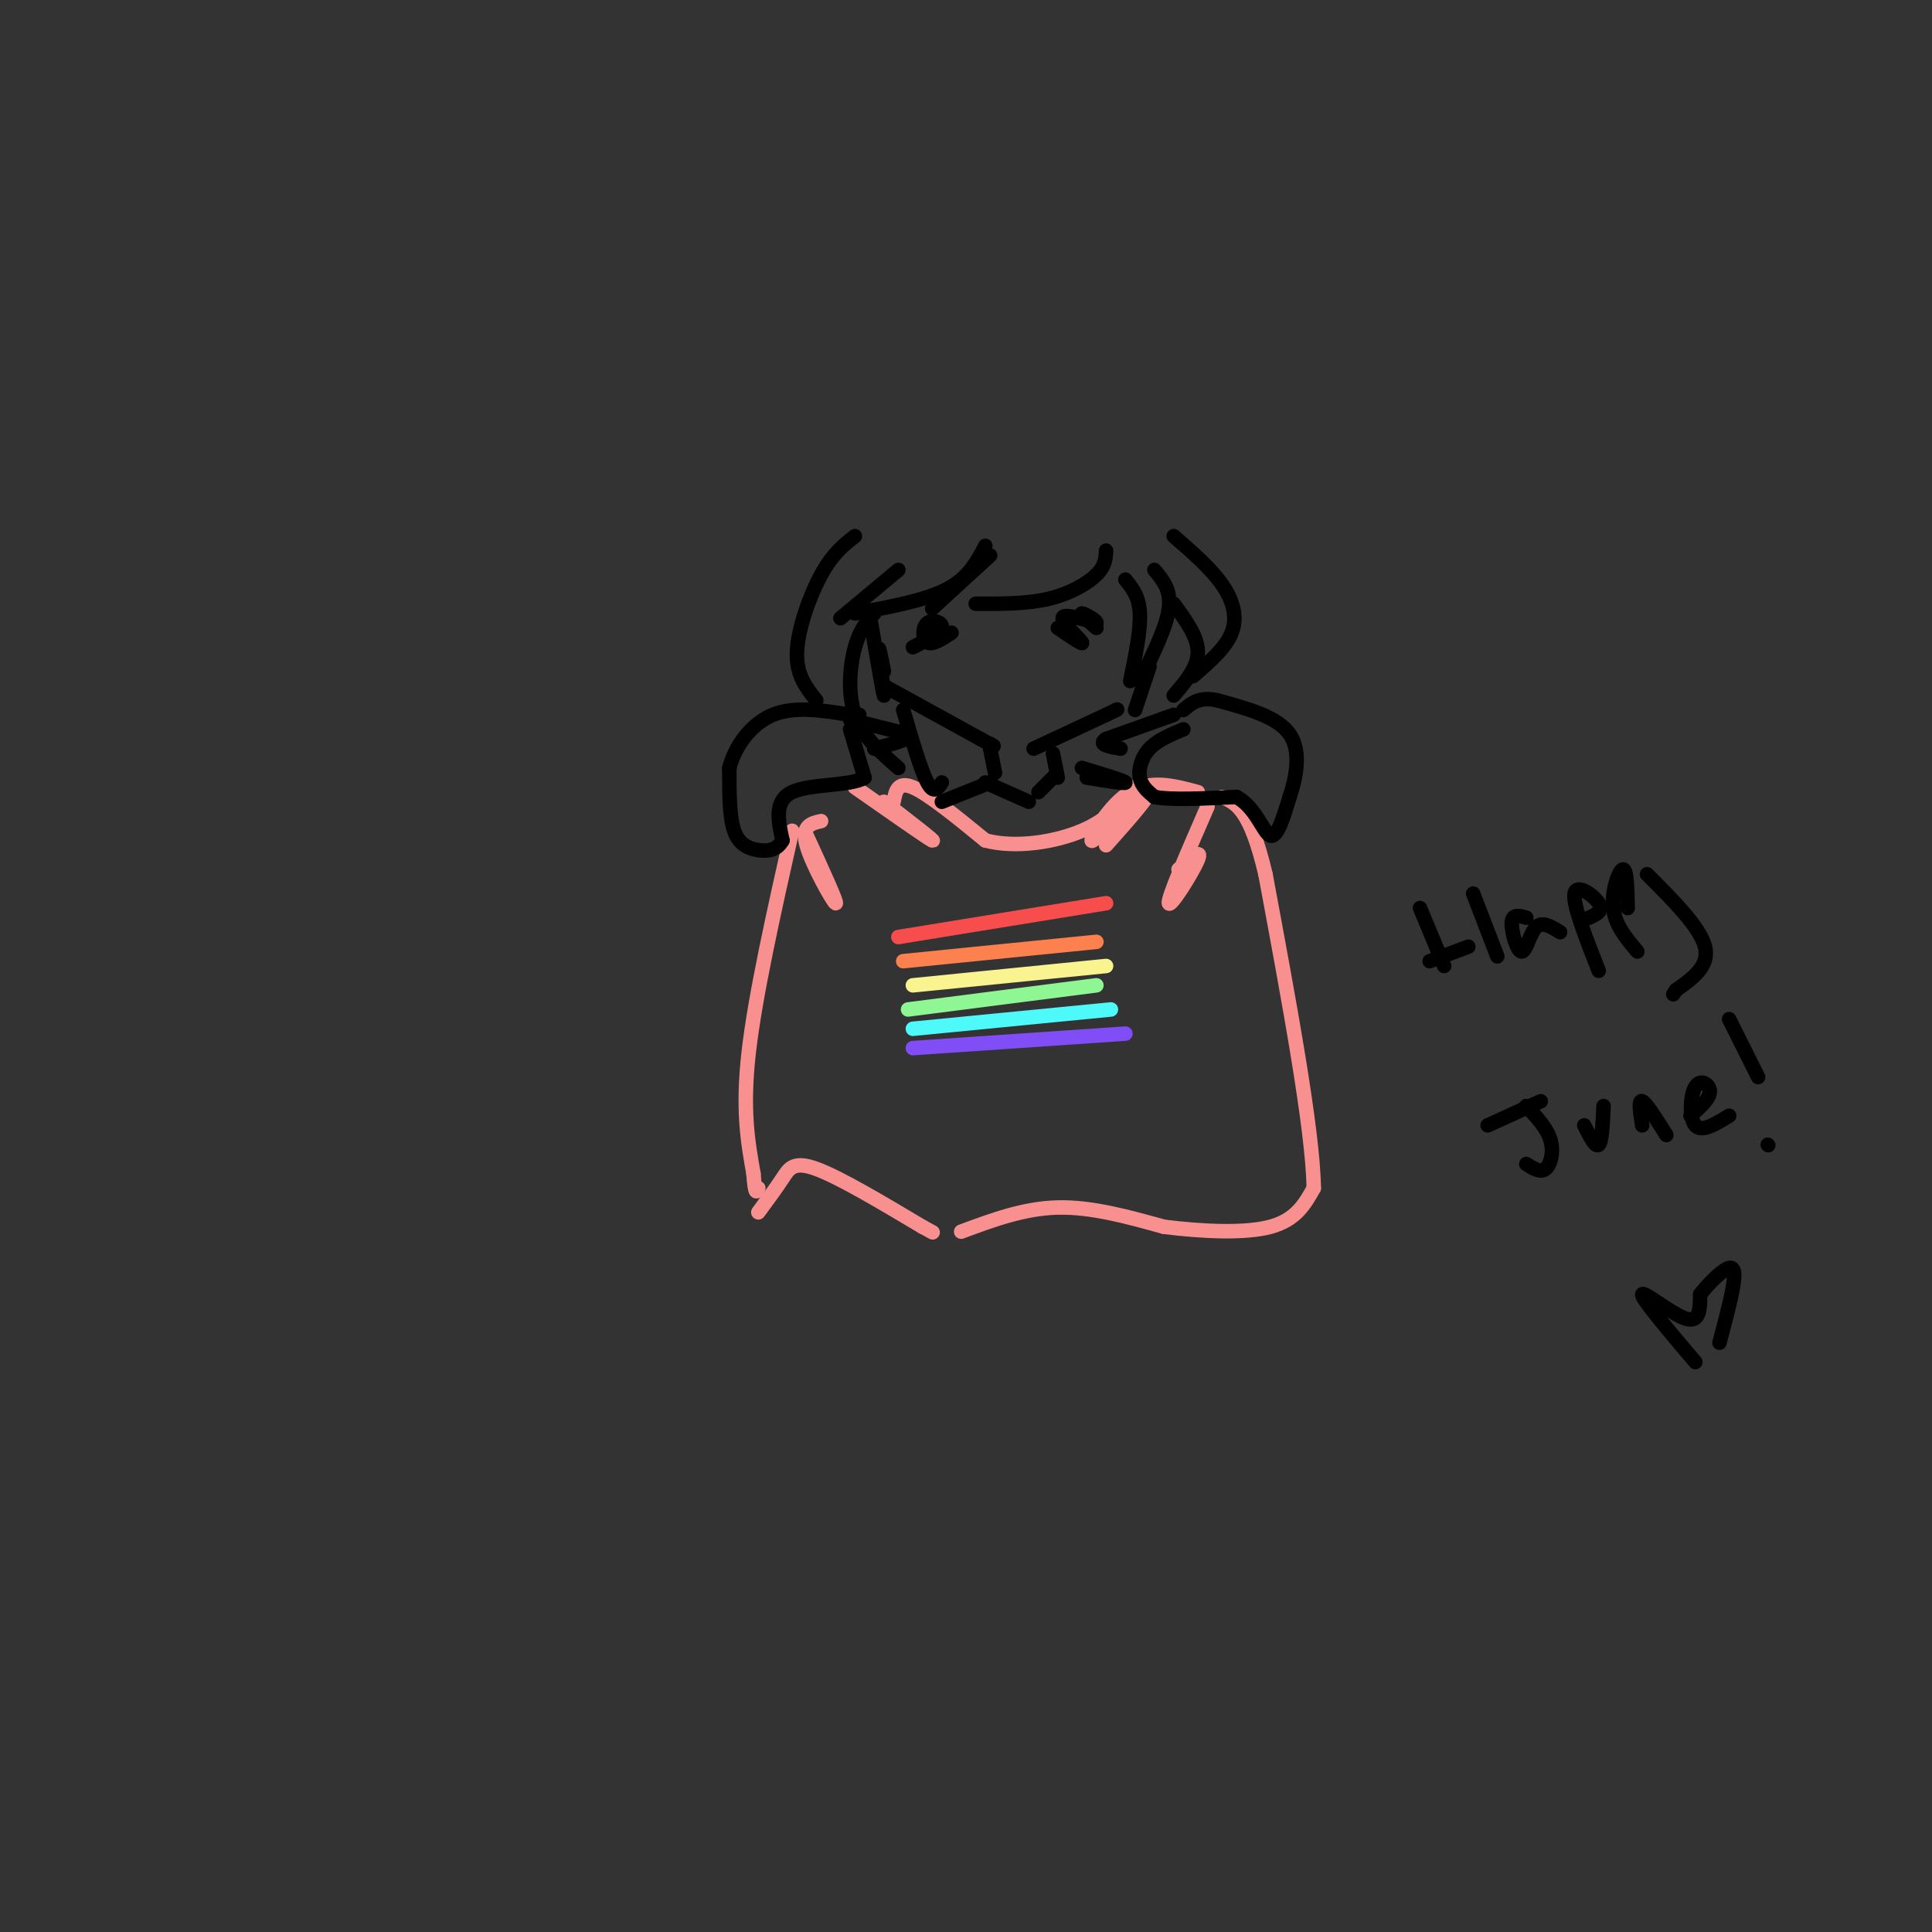<svg viewBox='0 0 400 400' version='1.1' xmlns='http://www.w3.org/2000/svg' xmlns:xlink='http://www.w3.org/1999/xlink'><rect x="0" y="0" width="400" height="400" fill="#333333" stroke="none"/><g fill='none' stroke='#F99090' stroke-width='3' stroke-linecap='round' stroke-linejoin='round'><path d='M164,172c-3.833,17.083 -7.667,34.167 -9,46c-1.333,11.833 -0.167,18.417 1,25'/><path d='M156,243c0.333,4.667 0.667,3.833 1,3'/><path d='M157,251c1.822,-2.467 3.644,-4.933 5,-7c1.356,-2.067 2.244,-3.733 7,-2c4.756,1.733 13.378,6.867 22,12'/><path d='M191,254c3.667,2.000 1.833,1.000 0,0'/><path d='M199,255c6.500,-2.417 13.000,-4.833 20,-5c7.000,-0.167 14.500,1.917 22,4'/><path d='M241,254c7.911,0.978 16.689,1.422 22,0c5.311,-1.422 7.156,-4.711 9,-8'/><path d='M272,246c-0.167,-12.167 -5.083,-38.583 -10,-65'/><path d='M262,181c-3.167,-13.500 -6.083,-14.750 -9,-16'/><path d='M248,164c-4.844,-1.311 -9.689,-2.622 -14,0c-4.311,2.622 -8.089,9.178 -8,10c0.089,0.822 4.044,-4.089 8,-9'/><path d='M234,165c2.533,-2.111 4.867,-2.889 4,-1c-0.867,1.889 -4.933,6.444 -9,11'/><path d='M250,167c-4.133,9.489 -8.267,18.978 -8,20c0.267,1.022 4.933,-6.422 6,-9c1.067,-2.578 -1.467,-0.289 -4,2'/><path d='M177,163c7.500,5.250 15.000,10.500 16,11c1.000,0.500 -4.500,-3.750 -10,-8'/><path d='M170,170c-2.067,0.467 -4.133,0.933 -3,5c1.133,4.067 5.467,11.733 6,12c0.533,0.267 -2.733,-6.867 -6,-14'/><path d='M185,166c0.417,-2.167 0.833,-4.333 4,-3c3.167,1.333 9.083,6.167 15,11'/><path d='M204,174c6.289,1.667 14.511,0.333 20,-2c5.489,-2.333 8.244,-5.667 11,-9'/><path d='M235,163c2.000,-1.500 1.500,-0.750 1,0'/></g>
<g fill='none' stroke='#000000' stroke-width='3' stroke-linecap='round' stroke-linejoin='round'><path d='M245,151c-2.667,1.111 -5.333,2.222 -7,4c-1.667,1.778 -2.333,4.222 -2,6c0.333,1.778 1.667,2.889 3,4'/><path d='M239,165c3.333,0.667 10.167,0.333 17,0'/><path d='M256,165c4.022,2.133 5.578,7.467 7,8c1.422,0.533 2.711,-3.733 4,-8'/><path d='M267,165c1.289,-3.822 2.511,-9.378 0,-13c-2.511,-3.622 -8.756,-5.311 -15,-7'/><path d='M252,145c-3.667,-0.833 -5.333,0.583 -7,2'/><path d='M176,151c0.000,0.000 3.000,10.000 3,10'/><path d='M179,161c-2.778,1.778 -11.222,1.222 -15,3c-3.778,1.778 -2.889,5.889 -2,10'/><path d='M162,174c-1.155,2.083 -3.042,2.292 -5,2c-1.958,-0.292 -3.988,-1.083 -5,-4c-1.012,-2.917 -1.006,-7.958 -1,-13'/><path d='M151,159c1.133,-4.467 4.467,-9.133 9,-11c4.533,-1.867 10.267,-0.933 16,0'/><path d='M176,148c2.833,0.000 1.917,0.000 1,0'/><path d='M243,148c0.000,0.000 -14.000,5.000 -14,5'/><path d='M229,153c-1.833,1.167 0.583,1.583 3,2'/><path d='M176,149c0.000,0.000 12.000,3.000 12,3'/><path d='M188,152c0.833,1.000 -3.083,2.000 -7,3'/><path d='M180,127c1.400,8.267 2.800,16.533 3,17c0.200,0.467 -0.800,-6.867 -1,-9c-0.200,-2.133 0.400,0.933 1,4'/><path d='M183,142c0.000,0.000 20.000,11.000 20,11'/><path d='M203,153c3.667,2.000 2.833,1.500 2,1'/><path d='M214,155c0.000,0.000 15.000,-7.000 15,-7'/><path d='M229,148c2.833,-1.333 2.417,-1.167 2,-1'/><path d='M235,147c0.000,0.000 3.000,-9.000 3,-9'/></g>
<g fill='none' stroke='#F84D4D' stroke-width='3' stroke-linecap='round' stroke-linejoin='round'><path d='M186,194c0.000,0.000 43.000,-7.000 43,-7'/></g>
<g fill='none' stroke='#FC814E' stroke-width='3' stroke-linecap='round' stroke-linejoin='round'><path d='M187,199c0.000,0.000 40.000,-4.000 40,-4'/></g>
<g fill='none' stroke='#F9F490' stroke-width='3' stroke-linecap='round' stroke-linejoin='round'><path d='M189,204c0.000,0.000 40.000,-4.000 40,-4'/></g>
<g fill='none' stroke='#8EF693' stroke-width='3' stroke-linecap='round' stroke-linejoin='round'><path d='M188,209c0.000,0.000 39.000,-5.000 39,-5'/></g>
<g fill='none' stroke='#4DF9F9' stroke-width='3' stroke-linecap='round' stroke-linejoin='round'><path d='M189,213c0.000,0.000 41.000,-4.000 41,-4'/></g>
<g fill='none' stroke='#804DF6' stroke-width='3' stroke-linecap='round' stroke-linejoin='round'><path d='M189,217c0.000,0.000 44.000,-3.000 44,-3'/></g>
<g fill='none' stroke='#000000' stroke-width='3' stroke-linecap='round' stroke-linejoin='round'><path d='M189,134c2.845,-1.446 5.690,-2.893 6,-4c0.310,-1.107 -1.917,-1.875 -3,-1c-1.083,0.875 -1.024,3.393 0,4c1.024,0.607 3.012,-0.696 5,-2'/><path d='M219,130c2.711,1.844 5.422,3.689 5,3c-0.422,-0.689 -3.978,-3.911 -4,-5c-0.022,-1.089 3.489,-0.044 7,1'/><path d='M227,129c0.289,-0.422 -2.489,-1.978 -3,-2c-0.511,-0.022 1.244,1.489 3,3'/><path d='M294,188c0.000,0.000 5.000,12.000 5,12'/><path d='M296,199c0.000,0.000 8.000,-3.000 8,-3'/><path d='M305,185c0.000,0.000 5.000,13.000 5,13'/><path d='M316,190c-1.435,-0.411 -2.869,-0.821 -3,1c-0.131,1.821 1.042,5.875 2,6c0.958,0.125 1.702,-3.679 3,-5c1.298,-1.321 3.149,-0.161 5,1'/><path d='M331,201c-2.711,-6.911 -5.422,-13.822 -5,-16c0.422,-2.178 3.978,0.378 5,2c1.022,1.622 -0.489,2.311 -2,3'/><path d='M339,197c-2.311,-2.733 -4.622,-5.467 -5,-9c-0.378,-3.533 1.178,-7.867 2,-8c0.822,-0.133 0.911,3.933 1,8'/><path d='M341,181c5.500,5.500 11.000,11.000 12,15c1.000,4.000 -2.500,6.500 -6,9'/><path d='M347,205c-1.000,1.500 -0.500,0.750 0,0'/><path d='M308,233c0.000,0.000 11.000,-5.000 11,-5'/><path d='M316,229c2.133,2.267 4.267,4.533 5,7c0.733,2.467 0.067,5.133 -1,6c-1.067,0.867 -2.533,-0.067 -4,-1'/><path d='M328,233c1.167,2.333 2.333,4.667 3,4c0.667,-0.667 0.833,-4.333 1,-8'/><path d='M340,233c-0.417,-2.667 -0.833,-5.333 0,-5c0.833,0.333 2.917,3.667 5,7'/><path d='M350,231c1.988,-1.750 3.976,-3.500 4,-5c0.024,-1.500 -1.917,-2.750 -3,-1c-1.083,1.750 -1.310,6.500 0,8c1.310,1.500 4.155,-0.250 7,-2'/><path d='M358,211c0.000,0.000 6.000,12.000 6,12'/><path d='M366,237c0.000,0.000 0.100,0.100 0.1,0.1'/><path d='M351,282c-5.578,-6.578 -11.156,-13.156 -11,-14c0.156,-0.844 6.044,4.044 9,5c2.956,0.956 2.978,-2.022 3,-5'/><path d='M352,268c1.440,-1.869 3.542,-4.042 5,-5c1.458,-0.958 2.274,-0.702 2,2c-0.274,2.702 -1.637,7.851 -3,13'/><path d='M239,118c1.750,2.083 3.500,4.167 3,8c-0.500,3.833 -3.250,9.417 -6,15'/><path d='M234,141c1.083,-5.250 2.167,-10.500 2,-14c-0.167,-3.500 -1.583,-5.250 -3,-7'/><path d='M229,114c-0.067,1.578 -0.133,3.156 -2,5c-1.867,1.844 -5.533,3.956 -10,5c-4.467,1.044 -9.733,1.022 -15,1'/><path d='M193,126c0.000,0.000 12.000,-11.000 12,-11'/><path d='M204,113c-1.750,3.333 -3.500,6.667 -8,9c-4.500,2.333 -11.750,3.667 -19,5'/><path d='M174,128c0.000,0.000 12.000,-10.000 12,-10'/><path d='M181,127c-1.489,1.644 -2.978,3.289 -4,7c-1.022,3.711 -1.578,9.489 0,14c1.578,4.511 5.289,7.756 9,11'/><path d='M195,162c-0.833,1.250 -1.667,2.500 -3,0c-1.333,-2.500 -3.167,-8.750 -5,-15'/><path d='M243,125c2.500,3.417 5.000,6.833 5,10c0.000,3.167 -2.500,6.083 -5,9'/><path d='M177,111c-2.311,1.822 -4.622,3.644 -7,8c-2.378,4.356 -4.822,11.244 -5,16c-0.178,4.756 1.911,7.378 4,10'/><path d='M243,111c3.822,3.311 7.644,6.622 10,10c2.356,3.378 3.244,6.822 2,10c-1.244,3.178 -4.622,6.089 -8,9'/><path d='M205,155c0.000,0.000 1.000,5.000 1,5'/><path d='M218,156c0.000,0.000 1.000,5.000 1,5'/><path d='M218,161c0.000,0.000 -3.000,3.000 -3,3'/><path d='M213,166c0.000,0.000 -9.000,-4.000 -9,-4'/><path d='M205,162c0.000,0.000 -10.000,4.000 -10,4'/><path d='M224,159c4.417,1.333 8.833,2.667 9,3c0.167,0.333 -3.917,-0.333 -8,-1'/></g>
</svg>